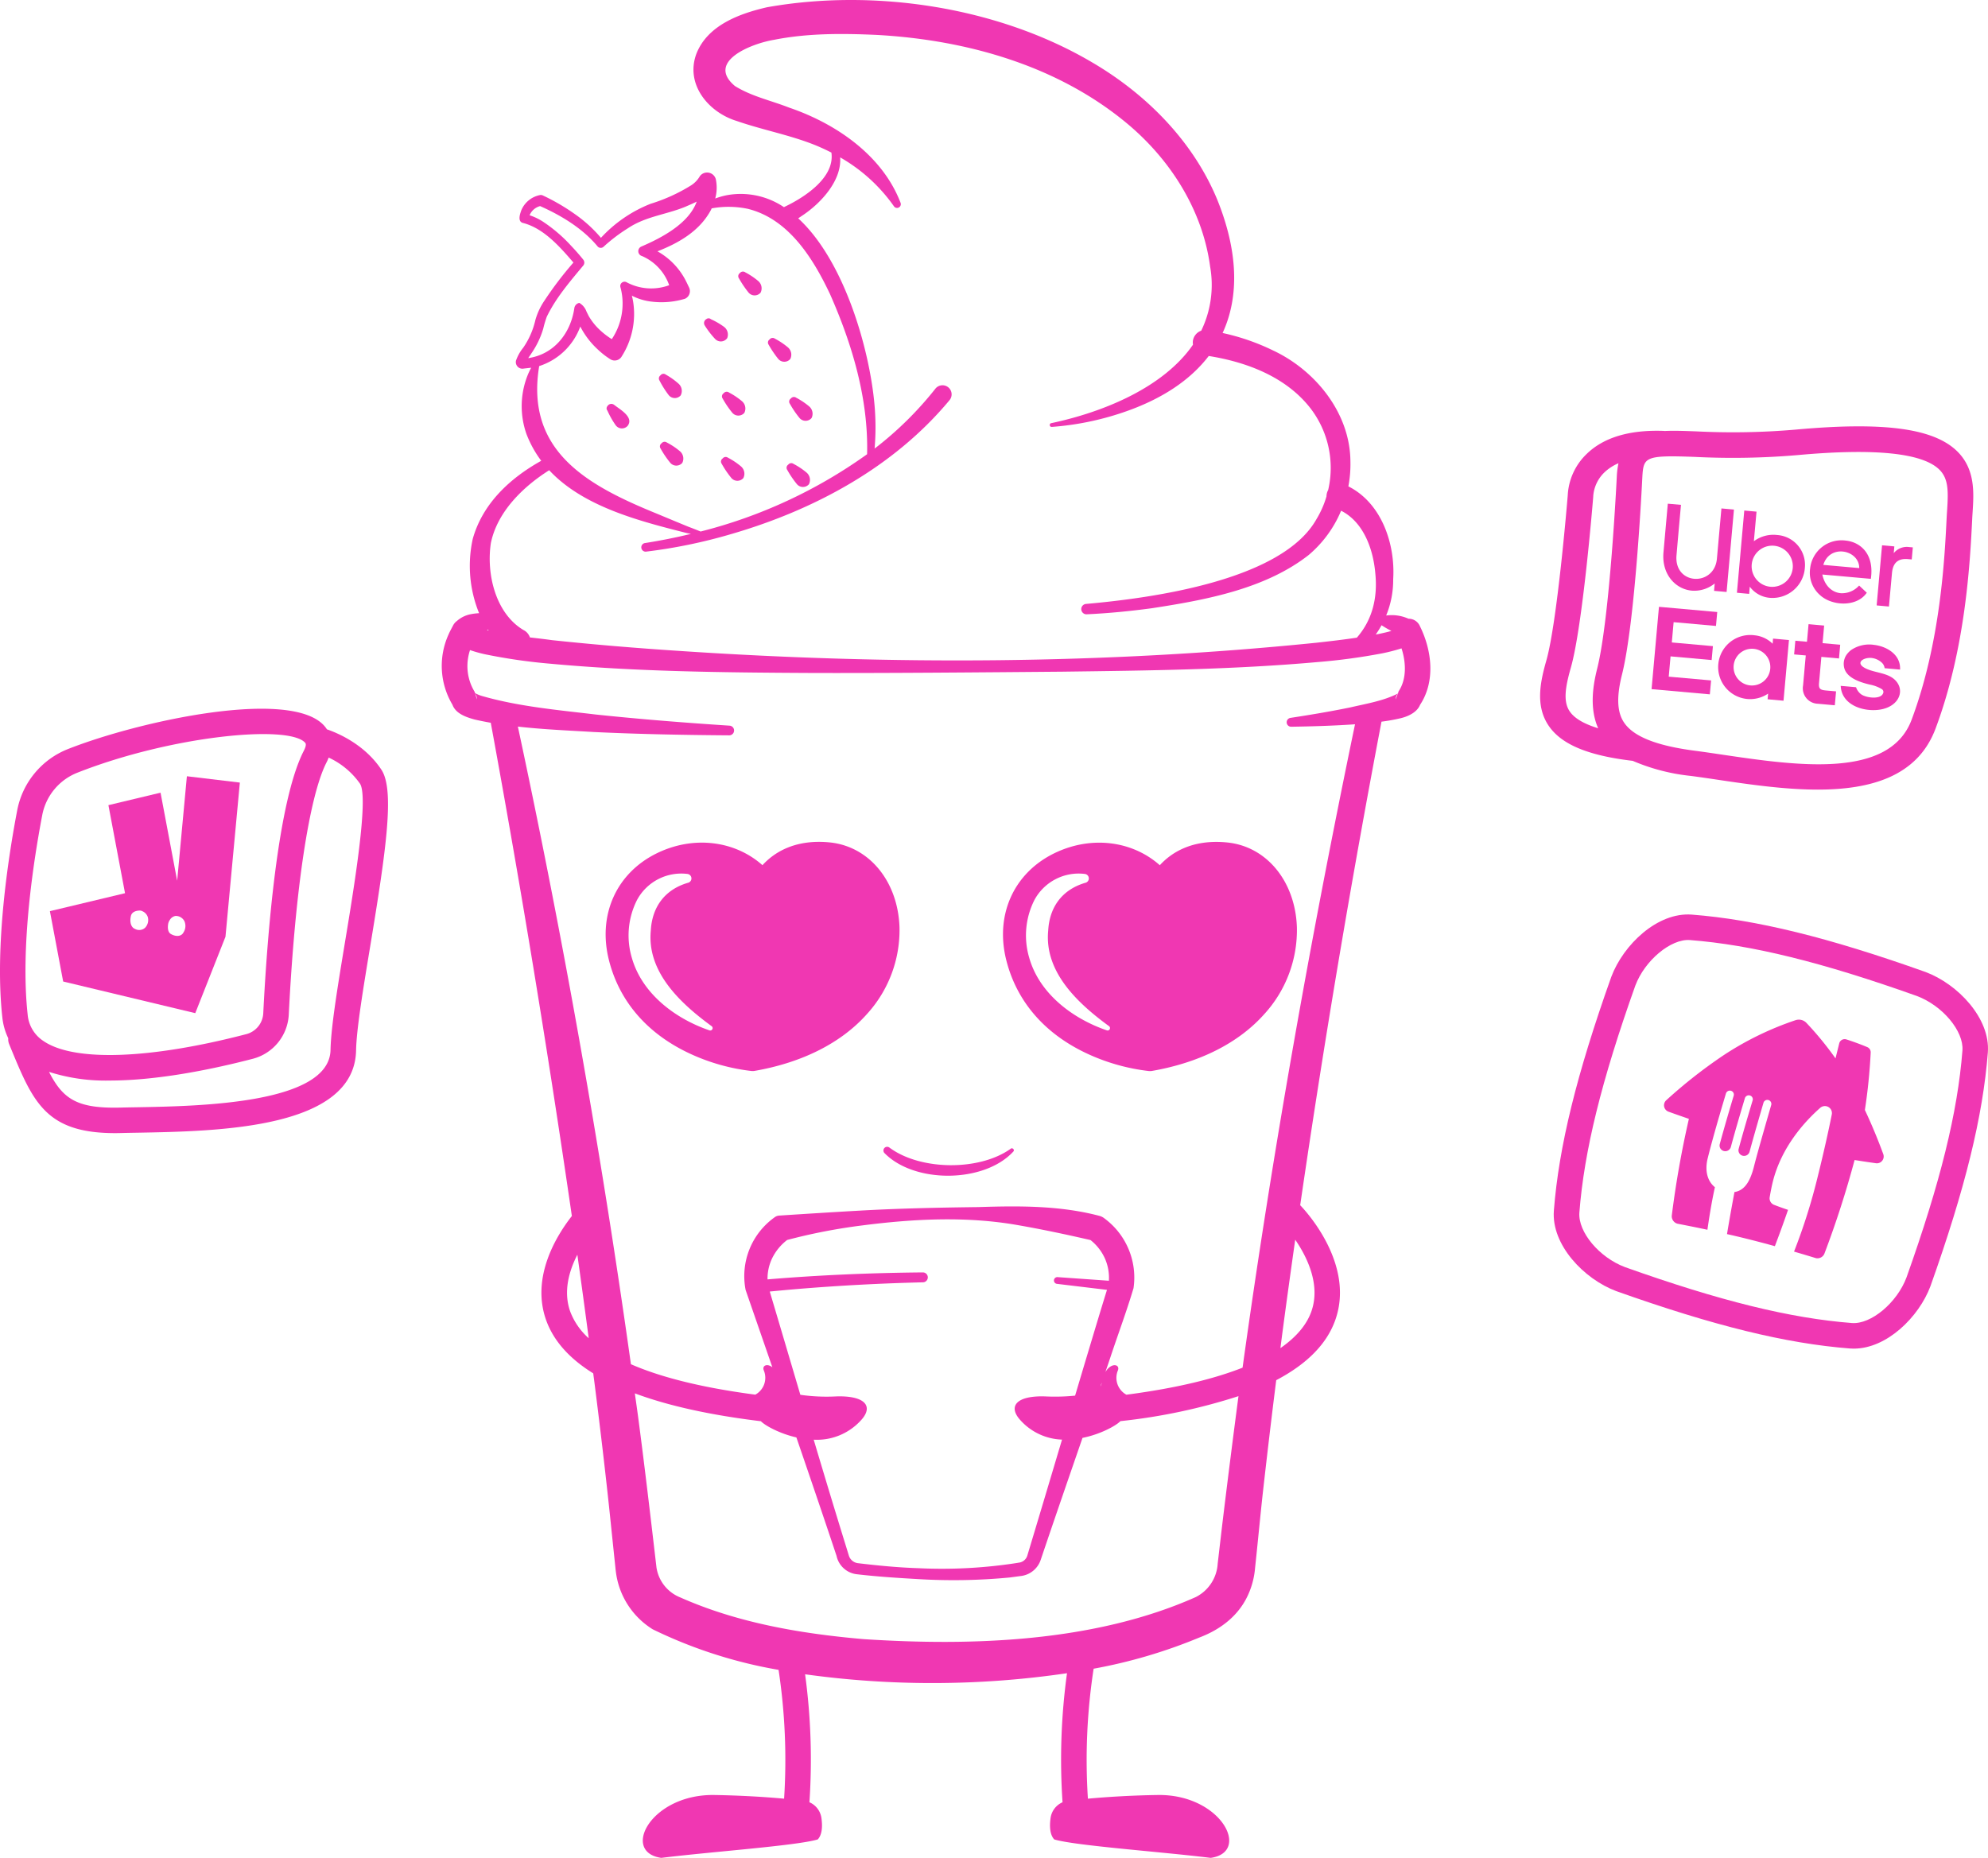 <svg xmlns="http://www.w3.org/2000/svg" width="427.114" height="399.238" viewBox="0 0 427.114 399.238">
  <g id="Group_427" data-name="Group 427" transform="translate(-12.378 -14.282)">
    <path id="Path_456" data-name="Path 456" d="M229.51,261.14c-6.73,4.82-19.45,4.68-26.06-.27a.8.8,0,0,0-1.1,1.14c6.44,6.67,21.47,6.54,27.74-.27C230.45,261.38,229.89,260.81,229.51,261.14Z" fill="#f037b2"/>
    <path id="Path_457" data-name="Path 457" d="M205.63,213.48c-.36-9.84-6.51-17.31-14.96-18.17-7.65-.77-12.12,2.3-14.48,4.89-5.94-5.27-14.75-6.4-22.61-2.6-8.77,4.25-12.84,13.28-10.37,23.03,2.26,8.92,8.31,15.87,17.49,20.11a43.023,43.023,0,0,0,13.14,3.69,1.771,1.771,0,0,0,.23.01,2.418,2.418,0,0,0,.47-.04c10.27-1.8,18.61-6.03,24.1-12.21A26.764,26.764,0,0,0,205.63,213.48ZM164.81,235.7c-7.26-2.48-14.47-7.81-16.68-15.58a16.863,16.863,0,0,1,1.09-12.4,10.789,10.789,0,0,1,10.9-5.63.969.969,0,0,1,.01,1.91c-4.94,1.47-7.65,5.19-7.93,10.25-.86,8.9,6.33,15.62,13.08,20.55A.515.515,0,0,1,164.81,235.7Z" fill="#f037b2"/>
    <path id="Path_458" data-name="Path 458" d="M276.04,195.32c-7.65-.77-12.12,2.3-14.48,4.89-5.94-5.27-14.75-6.4-22.61-2.6-8.77,4.25-12.84,13.28-10.37,23.03,2.26,8.92,8.31,15.87,17.49,20.11a43.023,43.023,0,0,0,13.14,3.69,1.771,1.771,0,0,0,.23.01,2.418,2.418,0,0,0,.47-.04c10.27-1.8,18.61-6.03,24.1-12.21a26.751,26.751,0,0,0,7-18.7C290.65,203.64,284.5,196.17,276.04,195.32ZM250.19,235.7c-7.26-2.48-14.47-7.81-16.68-15.58a16.863,16.863,0,0,1,1.09-12.4,10.789,10.789,0,0,1,10.9-5.63.969.969,0,0,1,.01,1.91c-4.94,1.47-7.65,5.19-7.93,10.25-.86,8.9,6.33,15.62,13.08,20.55A.516.516,0,0,1,250.19,235.7Z" fill="#f037b2"/>
    <g id="Group_426" data-name="Group 426">
      <path id="Path_459" data-name="Path 459" d="M317.45,148.86a2.631,2.631,0,0,0-2.46-1.62,8.776,8.776,0,0,0-4.8-.69,20.052,20.052,0,0,0,1.51-7.82c.47-7.51-2.46-16.33-9.63-19.93a25.633,25.633,0,0,0,.44-5.4c-.08-10.37-7.51-19.52-16.58-23.79a47.748,47.748,0,0,0-10.88-3.77c3.66-7.93,3.28-17.7-1.16-28.68-5.2-12.57-15.27-22.69-26.9-29.49-20.22-11.92-46.8-15.93-69.82-11.83-5.82,1.34-12.8,3.83-15.2,10.06-2.38,6.55,2.64,12.52,8.66,14.37,5.54,1.92,11.18,2.96,16.54,5.06,1.32.52,2.59,1.11,3.83,1.74.77,5.3-5.6,9.54-10.05,11.65-.05.02-.09.06-.14.08a16.594,16.594,0,0,0-12.28-2.57,16.135,16.135,0,0,0-2.49.71,8.814,8.814,0,0,0,.12-4.18,1.938,1.938,0,0,0-3.42-.62,5.706,5.706,0,0,1-1.86,1.96,37.015,37.015,0,0,1-8.71,3.97,28.854,28.854,0,0,0-10.68,7.32,29.238,29.238,0,0,0-5.38-4.94A44.719,44.719,0,0,0,129,56.28a.984.984,0,0,0-.7-.06,5.475,5.475,0,0,0-3.92,3.25c-.29.81-.88,2.49.44,2.74,4.41,1.18,7.81,5.07,10.76,8.49a76.382,76.382,0,0,0-6.28,8.26,14.349,14.349,0,0,0-1.89,4.06,17.211,17.211,0,0,1-2.61,5.97,9.174,9.174,0,0,0-1.56,2.78,1.415,1.415,0,0,0,1.47,1.74c.58-.08,1.2-.13,1.79-.21a15.9,15.9,0,0,0-1.05,2.39,17.977,17.977,0,0,0,.02,11.81,23.52,23.52,0,0,0,3.19,5.8c-6.67,3.73-12.55,9.11-14.71,16.77a26.941,26.941,0,0,0,1.36,15.98,12.677,12.677,0,0,0-1.7.2,6.259,6.259,0,0,0-3.06,1.47,2.709,2.709,0,0,0-.82.95c-.34.66-.71,1.3-1,1.99a16.323,16.323,0,0,0,.85,15.05c.7,1.93,2.94,2.68,4.73,3.18,1.17.27,2.34.5,3.51.71q9.69,52.815,17.42,105.99c-3.26,4.16-8.78,13.03-5.57,22.26,1.56,4.47,4.96,8.33,10.16,11.55.09.71.19,1.42.28,2.13,1.26,9.93,2.66,21.77,3.66,31.73l.83,7.94c.02.29.1.87.14,1.17a16.989,16.989,0,0,0,7.88,12.04,100.524,100.524,0,0,0,27.03,8.71,129.542,129.542,0,0,1,1.19,27.68c-3.84-.35-9-.69-15-.79-13.62-.21-20.12,12.29-11.38,13.51,10.76-1.33,29.01-2.6,33.61-3.96.99-1.06,1.02-2.94.79-4.6a4.353,4.353,0,0,0-2.58-3.39,136.137,136.137,0,0,0-.93-27.5,198.912,198.912,0,0,0,56.27-.23,135.973,135.973,0,0,0-.96,27.73,4.342,4.342,0,0,0-2.57,3.39c-.23,1.66-.2,3.54.79,4.6,4.61,1.36,22.85,2.63,33.61,3.96,8.74-1.21,2.24-13.72-11.38-13.51-6,.09-11.16.44-15,.79a129.037,129.037,0,0,1,1.23-27.93,110.827,110.827,0,0,0,22.69-6.69c4.89-1.85,8.92-5.05,10.85-10.02a17.423,17.423,0,0,0,1.15-4.99c.43-3.95,1.2-11.93,1.64-15.88.89-7.94,1.87-16.23,2.9-24.42,6.66-3.5,10.92-7.84,12.72-13.01,4.17-11.95-6.34-23.32-7.57-24.59q7.605-52.11,17.46-103.88v-.03a38.625,38.625,0,0,0,3.91-.69c1.62-.35,3.7-1.23,4.38-2.92C320.81,160.69,320.02,154.04,317.45,148.86Zm-6.13,1c-.89.26-1.82.46-2.74.66-.21.04-.42.07-.63.11a21.452,21.452,0,0,0,1.25-1.99A19.888,19.888,0,0,0,311.32,149.86ZM129.09,84.91a23.963,23.963,0,0,1,.75-2.54c1.93-4.03,4.95-7.53,7.82-10.99a1,1,0,0,0,.04-1.29c-.84-1.05-1.7-2.02-2.61-2.98a32.292,32.292,0,0,0-6.05-5.19,12.358,12.358,0,0,0-2.88-1.38,3.358,3.358,0,0,1,2.26-1.97c4.59,2.04,9.16,4.81,12.37,8.69a.894.894,0,0,0,1.28.03,35.39,35.39,0,0,1,5.17-3.93c3.83-2.58,8.14-2.92,12.34-4.63.85-.37,1.68-.72,2.48-1.12-1.7,4.74-7.58,7.8-11.91,9.66a1.087,1.087,0,0,0,.17,2.04,10.69,10.69,0,0,1,5.83,6.26,11.163,11.163,0,0,1-9.14-.63.92.92,0,0,0-1.34,1.04,13.167,13.167,0,0,1,.47,3.36,13.741,13.741,0,0,1-2.32,7.82,16.623,16.623,0,0,1-2.93-2.32,13.038,13.038,0,0,1-2.07-2.72c-.1-.22-.35-.7-.45-.92a3.523,3.523,0,0,0-1.53-1.83,1.341,1.341,0,0,0-1.07,1.14c-.81,5.5-4.44,9.94-9.91,10.73.28-.42.59-.85.72-1.07A18.607,18.607,0,0,0,129.09,84.91Zm-.87,8.04a13.938,13.938,0,0,0,8.83-8.5,17.677,17.677,0,0,0,3.71,4.88,17.454,17.454,0,0,0,2.81,2.19,1.743,1.743,0,0,0,2.39-.66,16.987,16.987,0,0,0,2.45-11.72c-.07-.45-.17-.89-.28-1.32a12.3,12.3,0,0,0,4.17,1.27,17.452,17.452,0,0,0,7.25-.61,1.8,1.8,0,0,0,.89-2.39c-.25-.51-.48-1.02-.74-1.52a15.124,15.124,0,0,0-6.07-6.28c4.59-1.8,9.03-4.34,11.46-8.83.07-.13.13-.27.19-.4a20.114,20.114,0,0,1,7.77.1c8.76,2.17,14.01,10.61,17.66,18.34,4.75,10.75,8.27,22.52,7.96,34.39A105.844,105.844,0,0,1,162.9,128.5c-.86-.35-1.72-.69-2.58-1.01-1.69-.69-5.1-2.11-6.78-2.81C138.72,118.64,125.19,111.33,128.22,92.95Zm-10.38,38.03c1.36-6.63,6.78-12.02,12.53-15.65,7.33,7.86,19.4,10.93,29.52,13.49.31.07.62.13.93.19-3.25.79-6.53,1.44-9.81,1.96a.93.93,0,1,0,.19,1.85,112.147,112.147,0,0,0,18.13-3.73c17.84-5.16,35.01-14.34,47.03-28.79a1.957,1.957,0,1,0-3.05-2.45,74.252,74.252,0,0,1-12.68,12.56c-.12.09-.24.17-.35.26a52.708,52.708,0,0,0,.14-7c-.46-11.44-5.86-32.65-16.55-42.47.57-.39,1.14-.77,1.14-.77,3.98-2.72,8.23-7.49,7.87-12.33a35.739,35.739,0,0,1,11.57,10.53.81.81,0,0,0,1.41-.77c-3.9-10.2-13.87-17.02-23.93-20.45-4.01-1.57-8.07-2.41-11.65-4.64-6.3-5.26,3.55-9.13,8.38-9.93,7.25-1.44,14.72-1.39,22.18-1.05,19.14,1.07,38.59,6.53,53.52,18.89,9.39,7.76,16.39,18.71,18.01,30.9a22.56,22.56,0,0,1-1.91,13.76,2.732,2.732,0,0,0-1.79,2.17,2.94,2.94,0,0,0,.02.84c-6.38,9.24-19.29,14.5-30.44,16.86a.4.4,0,0,0-.34.43.406.406,0,0,0,.44.38,61.589,61.589,0,0,0,15.36-3.13c8.28-2.81,14.4-6.93,18.36-12.11,8.22,1.31,16.57,4.51,21.77,11.13a20.986,20.986,0,0,1,3.89,17.67,2.858,2.858,0,0,0-.36,1.37,20.5,20.5,0,0,1-2.14,4.87c-7.38,13.22-35.46,17-49.52,18.24a1.117,1.117,0,0,0,.11,2.23c4.73-.22,9.4-.68,14.07-1.31,11.43-1.76,24.31-4.11,33.66-11.44a25.1,25.1,0,0,0,6.96-9.51c4.82,2.45,6.92,8.24,7.36,13.58.5,5.12-.64,9.88-3.98,13.7-2.89.43-5.8.77-8.69,1.09-45.46,4.62-91.43,4.81-137,1.75-9.12-.6-18.22-1.35-27.25-2.31-1.56-.22-3.14-.4-4.72-.58a2.754,2.754,0,0,0-1.4-1.6C118.81,146.07,116.84,137.55,117.84,130.98Zm-.48,18.8c-.12-.03-.24-.06-.35-.09.07-.04.14-.08.22-.12C117.27,149.63,117.32,149.71,117.36,149.78Zm-2.9,13.58a1.945,1.945,0,0,1,.39,1.21C114.86,164.57,114.61,163.81,114.46,163.36Zm20.41,132.71c-1.5-4.27-.24-8.67,1.55-12.16q1.26,8.97,2.44,17.94A14.575,14.575,0,0,1,134.87,296.07Zm140.05,46.28-.93,7.98a8.6,8.6,0,0,1-4.69,7.14c-21.72,9.68-47.99,10.58-71.46,9.04-13.42-1.17-26.95-3.47-39.29-8.95a8.254,8.254,0,0,1-5.13-6.44c-1.2-10.3-2.62-22.43-3.99-32.71-.21-1.57-.44-3.14-.66-4.71q10.725,4.005,27.09,5.99c.69.77,3.76,2.6,7.62,3.48,2.9,8.46,5.81,16.99,8.62,25.43a5.032,5.032,0,0,0,4.35,3.97c4.35.51,8.72.79,13.09,1.04a126.739,126.739,0,0,0,19.77-.34l1.65-.22.83-.11a5.131,5.131,0,0,0,4.18-3.46c2.72-8.08,5.89-17.26,8.98-26.21,4.1-.82,7.43-2.79,8.14-3.6a125.151,125.151,0,0,0,25.37-5.37Q276.615,328.31,274.92,342.35Zm-64.28-54.64c-11.14.1-22.26.57-33.36,1.5a10.086,10.086,0,0,1,.94-4.43,10.982,10.982,0,0,1,3.28-4.04,122.409,122.409,0,0,1,15.77-3.08c11.15-1.45,22.56-2.07,33.67-.13,5.3.92,10.53,2.03,15.73,3.23a10.565,10.565,0,0,1,3.14,4.06,10.28,10.28,0,0,1,.81,4.68l-11.05-.78a.727.727,0,0,0-.1,1.45s7.15.86,10.74,1.29c-1.36,4.36-2.66,8.74-3.98,13.12-.92,3.06-1.88,6.29-2.87,9.61a43,43,0,0,1-6.33.17c-6.13-.23-8.22,2.02-5.44,5.09a12.58,12.58,0,0,0,8.96,4.19c-2.55,8.55-5.14,17.24-7.46,24.93a2.148,2.148,0,0,1-1.47,1.44,2,2,0,0,1-.29.06l-.79.13a104.875,104.875,0,0,1-20.88,1.07c-4.32-.14-8.63-.56-12.91-1.07a2.347,2.347,0,0,1-1.99-1.61l-.23-.75-.48-1.56c-2.15-6.94-4.49-14.69-6.85-22.62a12.785,12.785,0,0,0,10.19-4.21c2.79-3.07.69-5.32-5.44-5.09a39.411,39.411,0,0,1-7.62-.35c-2.27-7.68-4.51-15.27-6.57-22.19q3.06-.3,6.14-.56,13.35-1.1,26.76-1.42A1.065,1.065,0,0,0,210.64,287.71ZM248.8,312.2c.1-.29.2-.57.29-.86a2.326,2.326,0,0,0-.05.28A1.406,1.406,0,0,1,248.8,312.2Zm45.33-16.13c-.86,2.47-2.79,5.23-6.66,7.91.36-2.81.73-5.6,1.1-8.34q1.02-7.485,2.08-14.96C293.19,284.38,296.14,290.34,294.13,296.07Zm18.75-133.26-.18.49c.14-.13.31-.21,0,.02h-.01l-.45,1.25a1.982,1.982,0,0,1,.36-1.14c.02-.03.04-.06.07-.1-3.1,1.58-6.77,2.17-10.2,2.97-4.24.87-8.54,1.59-12.85,2.25a.956.956,0,0,0,.16,1.9c4.39-.07,8.78-.2,13.19-.49.18-.01.35-.03.53-.04-9.52,45.8-17.73,91.91-24.16,138.26-5.9,2.33-13.97,4.37-24.96,5.81a4.128,4.128,0,0,1-1.83-5.21c.53-1.35-1.45-1.78-2.69.36.36-1.04.71-2.08,1.05-3.09,1.65-4.99,3.5-9.92,5-14.95a15.79,15.79,0,0,0-6.23-14.98,2.9,2.9,0,0,0-1.09-.56c-8.45-2.23-17.26-2.17-25.93-1.89-8.57.11-17.11.28-25.68.77-5.72.32-11.37.68-17.21,1.06a1.782,1.782,0,0,0-.87.3,15.515,15.515,0,0,0-6.33,15.68s3.26,9.42,5.75,16.62c-1.11-.89-2.26-.39-1.84.67a4.128,4.128,0,0,1-1.83,5.21c-12.13-1.59-20.7-3.91-26.72-6.54-6.44-45.88-14.58-91.75-24.29-137.02,5.45.62,10.94.84,16.4,1.17,9.69.46,19.36.64,29.03.71a1.042,1.042,0,0,0,.07-2.08c-9.63-.63-19.25-1.39-28.81-2.4-8.2-.98-16.57-1.71-24.48-4a8.309,8.309,0,0,1-1.4-.58l-.1-.3a10.61,10.61,0,0,1-1.55-5.61,11,11,0,0,1,.56-3.35,28.8,28.8,0,0,0,3.17.89,119.813,119.813,0,0,0,13.89,2.02c18.36,1.7,36.71,1.9,55.11,2,15.99.07,38.8-.13,55.03-.27,18.36-.24,36.75-.44,55.06-2.08a129.784,129.784,0,0,0,13.82-1.88,38.958,38.958,0,0,0,4.05-1.05C314.47,156.64,314.61,160.22,312.88,162.81Z" fill="#f037b2"/>
    </g>
    <path id="Path_460" data-name="Path 460" d="M312.69,163.32l.01-.02-.03.03A.035.035,0,0,0,312.69,163.32Z" fill="#f037b2"/>
    <path id="Path_461" data-name="Path 461" d="M363.16,177.78a42.782,42.782,0,0,0,12.49,3.24c1.89.25,3.89.54,5.95.85,6.61.98,14.18,2.09,21.33,2.09,11.22,0,21.41-2.75,25.29-13.1,6.52-17.39,7.43-36.09,7.88-45.07.02-.51.06-1.02.09-1.54.26-4.09.59-9.18-3.35-13.02-5.06-4.93-15.79-6.36-34.78-4.62a156.922,156.922,0,0,1-21.25.37c-2.46-.09-4.74-.18-6.79-.08a.5.5,0,0,1-.12-.02c-7.4-.28-12.97,1.39-16.63,4.95a13.238,13.238,0,0,0-4.07,8.92c-.15,1.79-2.29,27.39-4.6,35.48-1.28,4.5-2.41,9.66.46,13.94C347.77,174.24,353.54,176.65,363.16,177.78Zm35.39-65.7c16.55-1.51,26.8-.47,30.46,3.09,1.99,1.94,1.97,4.59,1.7,8.74-.04.54-.07,1.09-.1,1.62-.43,8.71-1.32,26.82-7.53,43.42-4.79,12.8-24.69,9.86-40.68,7.5-2.09-.31-4.11-.61-6.03-.86-8.11-1.07-13.03-3.03-15.05-6.01-1.53-2.24-1.67-5.53-.46-10.35,2.84-11.32,4.3-41,4.37-42.45.25-4.32.6-4.71,11.37-4.31A162.978,162.978,0,0,0,398.55,112.08Zm-48.68,45.67c2.53-8.87,4.71-35.51,4.8-36.64a1.619,1.619,0,0,0,.01-.22,7.857,7.857,0,0,1,2.5-5.19,10.1,10.1,0,0,1,2.92-1.87,17.8,17.8,0,0,0-.35,2.64v.03c-.01.3-1.49,30.56-4.21,41.4-.89,3.54-1.74,8.51.2,12.88-3.07-.94-5.13-2.15-6.13-3.65C348.2,165.03,348.66,161.98,349.87,157.75Z" fill="#f037b2"/>
    <path id="Path_462" data-name="Path 462" d="M82.62,171.01a7.221,7.221,0,0,0-.61-.8c-7.29-8.06-39.67-1.02-54.99,5.02a17.716,17.716,0,0,0-10.95,13.21c-1.92,10.03-4.88,29.15-3.19,44.47a13.524,13.524,0,0,0,1.27,4.48,2.731,2.731,0,0,0,.19,1.25l.28.69c4.86,11.8,7.6,18.45,22.5,18.45.43,0,.88-.01,1.34-.02,1.07-.03,2.24-.05,3.49-.07,17.43-.32,46.61-.84,46.93-17.71.09-4.54,1.51-13.14,3.02-22.25,3.43-20.75,5.31-33.67,2.42-38.05C90.77,174.32,85.12,171.87,82.62,171.01ZM21.45,189.46a12.247,12.247,0,0,1,7.57-9.14c20.02-7.89,45.33-10.4,48.91-6.44.1.11.39.43-.27,1.72-5.68,11.02-7.9,40.07-8.72,56.41a4.888,4.888,0,0,1-3.65,4.5c-20.77,5.41-37.07,5.96-43.6,1.46a7.529,7.529,0,0,1-3.37-5.67C16.72,217.69,19.59,199.19,21.45,189.46Zm65.03,27.39c-1.54,9.31-2.99,18.1-3.09,23.04-.22,11.59-28.13,12.09-41.55,12.33-1.26.02-2.45.04-3.53.07-9.22.23-12.36-1.71-15.4-7.67a39.825,39.825,0,0,0,13.03,1.86c10.62,0,22.64-2.56,30.73-4.67a10.345,10.345,0,0,0,7.75-9.53c1.34-26.66,4.38-46.91,8.12-54.18a8.849,8.849,0,0,0,.45-1.02,16.806,16.806,0,0,1,6.74,5.62C91.64,185.68,88.41,205.19,86.48,216.85Z" fill="#f037b2"/>
    <path id="Path_463" data-name="Path 463" d="M426.09,223.16c-20.98-7.47-36.47-11.27-50.25-12.34-7.38-.55-14.69,6.48-17.28,13.37-7.46,20.97-11.27,36.47-12.34,50.25-.56,7.36,6.48,14.69,13.37,17.28,20.98,7.46,36.47,11.27,50.24,12.34h.01c.27.02.55.03.82.03,7.08,0,13.97-6.77,16.46-13.4,7.46-20.97,11.27-36.47,12.34-50.25C440.02,233.08,432.98,225.75,426.09,223.16ZM434,240.02c-1.03,13.27-4.74,28.33-12.02,48.78-2.04,5.43-7.6,10.09-11.71,9.79-13.27-1.03-28.33-4.74-48.78-12.02-5.53-2.08-10.1-7.55-9.79-11.71,1.03-13.27,4.74-28.33,12.02-48.78,2.04-5.43,7.64-10.08,11.71-9.79,13.27,1.03,28.33,4.74,48.78,12.02C429.74,230.39,434.31,235.86,434,240.02Z" fill="#f037b2"/>
    <path id="Path_464" data-name="Path 464" d="M144.62,105.61a1.652,1.652,0,0,0,2.6.19c1.43-1.87-1.7-3.56-2.81-4.46-.01-.01-.02-.01-.04-.02a.976.976,0,0,0-1.49.24.73.73,0,0,0,0,.96A18.32,18.32,0,0,0,144.62,105.61Z" fill="#f037b2"/>
    <path id="Path_465" data-name="Path 465" d="M156.01,99.14a1.676,1.676,0,0,0,2.61.11,2.07,2.07,0,0,0-.47-2.53,15.51,15.51,0,0,0-2.73-1.94.791.791,0,0,0-1.14.16.819.819,0,0,0-.2,1.13A20.107,20.107,0,0,0,156.01,99.14Z" fill="#f037b2"/>
    <path id="Path_466" data-name="Path 466" d="M155.66,109.38a.82.82,0,0,0-1.14.16.8.8,0,0,0-.21,1.14,20.511,20.511,0,0,0,2.03,3,1.7,1.7,0,0,0,2.62.08,2.061,2.061,0,0,0-.51-2.52A15.061,15.061,0,0,0,155.66,109.38Z" fill="#f037b2"/>
    <path id="Path_467" data-name="Path 467" d="M163.88,84.37a18.955,18.955,0,0,0,2.13,2.74,1.676,1.676,0,0,0,2.6-.16,2.07,2.07,0,0,0-.74-2.48,15.62,15.62,0,0,0-2.75-1.59.744.744,0,0,0-.97-.03.968.968,0,0,0-.29,1.47C163.88,84.35,163.88,84.36,163.88,84.37Z" fill="#f037b2"/>
    <path id="Path_468" data-name="Path 468" d="M167.85,98.79a.8.8,0,0,0-.21,1.14,20.511,20.511,0,0,0,2.03,3,1.7,1.7,0,0,0,2.62.08,2.061,2.061,0,0,0-.51-2.52A15.325,15.325,0,0,0,169,98.63.83.83,0,0,0,167.85,98.79Z" fill="#f037b2"/>
    <path id="Path_469" data-name="Path 469" d="M173.16,77.1a1.7,1.7,0,0,0,2.62.08,2.061,2.061,0,0,0-.51-2.52,15.325,15.325,0,0,0-2.78-1.86.82.82,0,0,0-1.14.16.8.8,0,0,0-.21,1.14A22.493,22.493,0,0,0,173.16,77.1Z" fill="#f037b2"/>
    <path id="Path_470" data-name="Path 470" d="M182.87,113.97a.82.82,0,0,0-1.14.16.8.8,0,0,0-.21,1.14,20.511,20.511,0,0,0,2.03,3,1.7,1.7,0,0,0,2.62.08,2.061,2.061,0,0,0-.51-2.52A15.4,15.4,0,0,0,182.87,113.97Z" fill="#f037b2"/>
    <path id="Path_471" data-name="Path 471" d="M182.08,101.05a20.511,20.511,0,0,0,2.03,3,1.7,1.7,0,0,0,2.62.08,2.061,2.061,0,0,0-.51-2.52,15.325,15.325,0,0,0-2.78-1.86.82.82,0,0,0-1.14.16A.79.79,0,0,0,182.08,101.05Z" fill="#f037b2"/>
    <path id="Path_472" data-name="Path 472" d="M168.78,112.64a.82.82,0,0,0-1.14.16.8.8,0,0,0-.21,1.14,20.511,20.511,0,0,0,2.03,3,1.7,1.7,0,0,0,2.62.08,2.061,2.061,0,0,0-.51-2.52A15.061,15.061,0,0,0,168.78,112.64Z" fill="#f037b2"/>
    <path id="Path_473" data-name="Path 473" d="M179.54,91.36a1.7,1.7,0,0,0,2.62.08,2.061,2.061,0,0,0-.51-2.52,15.325,15.325,0,0,0-2.78-1.86.82.82,0,0,0-1.14.16.8.8,0,0,0-.21,1.14A22.5,22.5,0,0,0,179.54,91.36Z" fill="#f037b2"/>
    <path id="Path_474" data-name="Path 474" d="M413.04,252.81a120.841,120.841,0,0,0,1.25-12.35,1.2,1.2,0,0,0-.73-1.16c-1.66-.7-3.24-1.25-4.5-1.66a.235.235,0,0,0-.08-.02,1.2,1.2,0,0,0-1.45.87l-.8,3.23a69.116,69.116,0,0,0-6.24-7.62,2.265,2.265,0,0,0-1.09-.64,2.24,2.24,0,0,0-1.26.05,66.637,66.637,0,0,0-15.41,7.5,105.544,105.544,0,0,0-12.37,9.71,1.46,1.46,0,0,0,.49,2.45c1.3.47,2.77.99,4.38,1.54a209.23,209.23,0,0,0-3.68,20.82,1.675,1.675,0,0,0,1.17,1.7c.19.05,2.9.55,6.61,1.34l-.12-.03c.33-2.32.9-5.96,1.61-9.14-1.48-1.17-2.27-3.34-1.54-6.25,1.08-4.34,2.82-10.25,3.9-13.85a.874.874,0,0,1,1.05-.63.847.847,0,0,1,.63,1.05c-.81,2.7-2,6.74-3,10.42a1.217,1.217,0,0,0,.9,1.49,1.241,1.241,0,0,0,1.49-.9c.99-3.68,2.19-7.7,3-10.42a.874.874,0,0,1,1.05-.63.847.847,0,0,1,.63,1.05c-.81,2.71-2.02,6.75-3.01,10.44a1.2,1.2,0,0,0,.88,1.47,1.224,1.224,0,0,0,1.47-.88c.85-3.16,2.1-7.46,2.97-10.45a.866.866,0,1,1,1.68.42c-1.15,3.98-2.99,10.36-3.69,13.15-.87,3.5-2.16,5.25-4.21,5.56-.44,2.36-1.16,6.32-1.6,9.04-.03-.01-.06-.01-.08-.02,1.43.32,2.91.67,4.39,1.04,2.05.51,4.09,1.05,5.97,1.57,1.56-4.07,2.83-7.8,2.83-7.8-1.32-.44-2.3-.81-2.98-1.07a1.509,1.509,0,0,1-.96-1.67c.16-.92.4-2.21.66-3.27,1.86-7.49,6.84-12.95,10.19-15.91a1.527,1.527,0,0,1,1.37-.34,1.512,1.512,0,0,1,1.12,1.76c-.62,3.12-1.66,7.89-3.1,13.68a124.838,124.838,0,0,1-5.01,15.79c2.68.78,4.51,1.35,4.69,1.4a1.608,1.608,0,0,0,1.83-.95,209.359,209.359,0,0,0,6.49-20.13c1.68.27,3.23.5,4.59.69a1.461,1.461,0,0,0,1.62-1.1,1.492,1.492,0,0,0-.04-.84C416.01,259.62,414.71,256.35,413.04,252.81Z" fill="#f037b2"/>
    <path id="Path_475" data-name="Path 475" d="M418.86,137.45c.19-2.13,1.22-3.22,3.44-3.02.27.02.54.05.81.07l.23-2.59-.8-.07a3.6,3.6,0,0,0-3.3,1.31c.04-.48.09-.97.13-1.45l-2.64-.24-1.16,12.92,2.64.24Z" fill="#f037b2"/>
    <path id="Path_476" data-name="Path 476" d="M388.31,140.35a5.967,5.967,0,0,0,4.44,2.41,6.973,6.973,0,0,0,7.4-6.52,6.426,6.426,0,0,0-5.96-6.99,6.993,6.993,0,0,0-5,1.34l.57-6.36-2.63-.24-1.58,17.67,2.63.24C388.22,141.38,388.27,140.87,388.31,140.35Zm5.22-8.79a4.423,4.423,0,1,1-4.8,4.01A4.426,4.426,0,0,1,393.53,131.56Z" fill="#f037b2"/>
    <path id="Path_477" data-name="Path 477" d="M413.45,141.65c-.55-.51-1.1-1.03-1.65-1.54a4.93,4.93,0,0,1-3.89,1.65c-1.85-.14-3.5-1.54-4.01-4.02l10.42.93c.78-5.26-2.15-7.9-5.44-8.23a6.779,6.779,0,0,0-7.6,5.98,6.387,6.387,0,0,0,2.04,5.67C405.91,144.55,411.3,144.8,413.45,141.65Zm-1.62-5.29-7.72-.69C405.52,131.06,411.86,132.48,411.83,136.36Z" fill="#f037b2"/>
    <path id="Path_478" data-name="Path 478" d="M373.53,122.77l-2.83-.25-.93,10.46c-.43,4.79,2.69,8.04,6.3,8.24a6.965,6.965,0,0,0,4.71-1.56c-.05.53-.1,1.06-.14,1.59l2.69.24,1.58-17.71-2.69-.24-.97,10.8c-.54,6.05-9.26,5.74-8.68-.76Q373.035,128.18,373.53,122.77Z" fill="#f037b2"/>
    <path id="Path_479" data-name="Path 479" d="M393.22,152.61a6.419,6.419,0,0,0-3.88-1.81,6.891,6.891,0,1,0-1.75,13.67,6.875,6.875,0,0,0,4.66-1.14l-.11,1.22,3.42.31,1.17-13.04-3.42-.31Zm-4.79,8.96a3.946,3.946,0,1,1,4.28-3.58A3.947,3.947,0,0,1,388.43,161.57Z" fill="#f037b2"/>
    <path id="Path_480" data-name="Path 480" d="M397.84,154.91l2.5.22-.58,6.45a3.327,3.327,0,0,0,3.18,3.93c1.2.11,2.41.22,3.64.33l.27-2.99-2.17-.19c-1.18-.11-1.6-.33-1.49-1.57.17-1.88.34-3.77.5-5.65l3.79.34.26-2.95-3.79-.34.34-3.78-3.35-.3-.34,3.78-2.5-.22Z" fill="#f037b2"/>
    <path id="Path_481" data-name="Path 481" d="M367.21,162.37l12.52,1.12.27-2.99-9.1-.81.39-4.36,8.83.79.27-2.99-8.83-.79.39-4.36,9.1.81.27-2.99-12.52-1.12Q367.99,153.53,367.21,162.37Z" fill="#f037b2"/>
    <path id="Path_482" data-name="Path 482" d="M410.09,153.96a4.737,4.737,0,0,0-1.06,1.13,3.453,3.453,0,0,0-.52,2.15c.13,1.73,1.53,3.22,5.62,4.16a7.916,7.916,0,0,1,2.56.97.729.729,0,0,1,.32.73c-.36,1.61-3.72,1.17-4.8.36a3.175,3.175,0,0,1-1.07-1.5c-1.1-.1-2.19-.2-3.29-.29.14,3.35,3.28,5,6.39,5.19,5.22.31,7.44-3.24,5.85-5.75-1.36-2.15-4.21-2.12-6.35-2.96-1.28-.5-1.71-1.03-1.65-1.47.1-.71,1.49-1.19,2.65-.97a3.886,3.886,0,0,1,1.94.97,1.95,1.95,0,0,1,.6,1.19l3.32.3c.17-3.29-2.96-4.99-5.51-5.3A6.937,6.937,0,0,0,410.09,153.96Z" fill="#f037b2"/>
    <path id="Path_483" data-name="Path 483" d="M54.33,232l6.49-16.42,3.09-33.13-11.38-1.36-2.09,22.45-3.57-18.92-11.2,2.68,3.57,18.92L23.1,210.08l2.85,15.12Zm-5.84-19.06a2.115,2.115,0,0,1,.36-.95,1.8,1.8,0,0,1,1.22-.88,2.071,2.071,0,0,1,1.94,1.15,2.552,2.552,0,0,1-.23,2.42c-.43.83-1.55.94-2.64.34C48.39,214.62,48.4,213.58,48.49,212.94Zm-7.99-1.82c.23-1,1.32-1.15,1.86-1.17a1.177,1.177,0,0,1,.6.14,2.069,2.069,0,0,1,1.17,1.26,2.4,2.4,0,0,1-.58,2.3,1.88,1.88,0,0,1-2.18.24C40.56,213.59,40.19,212.46,40.5,211.12Z" fill="#f037b2"/>
  </g>
</svg>
